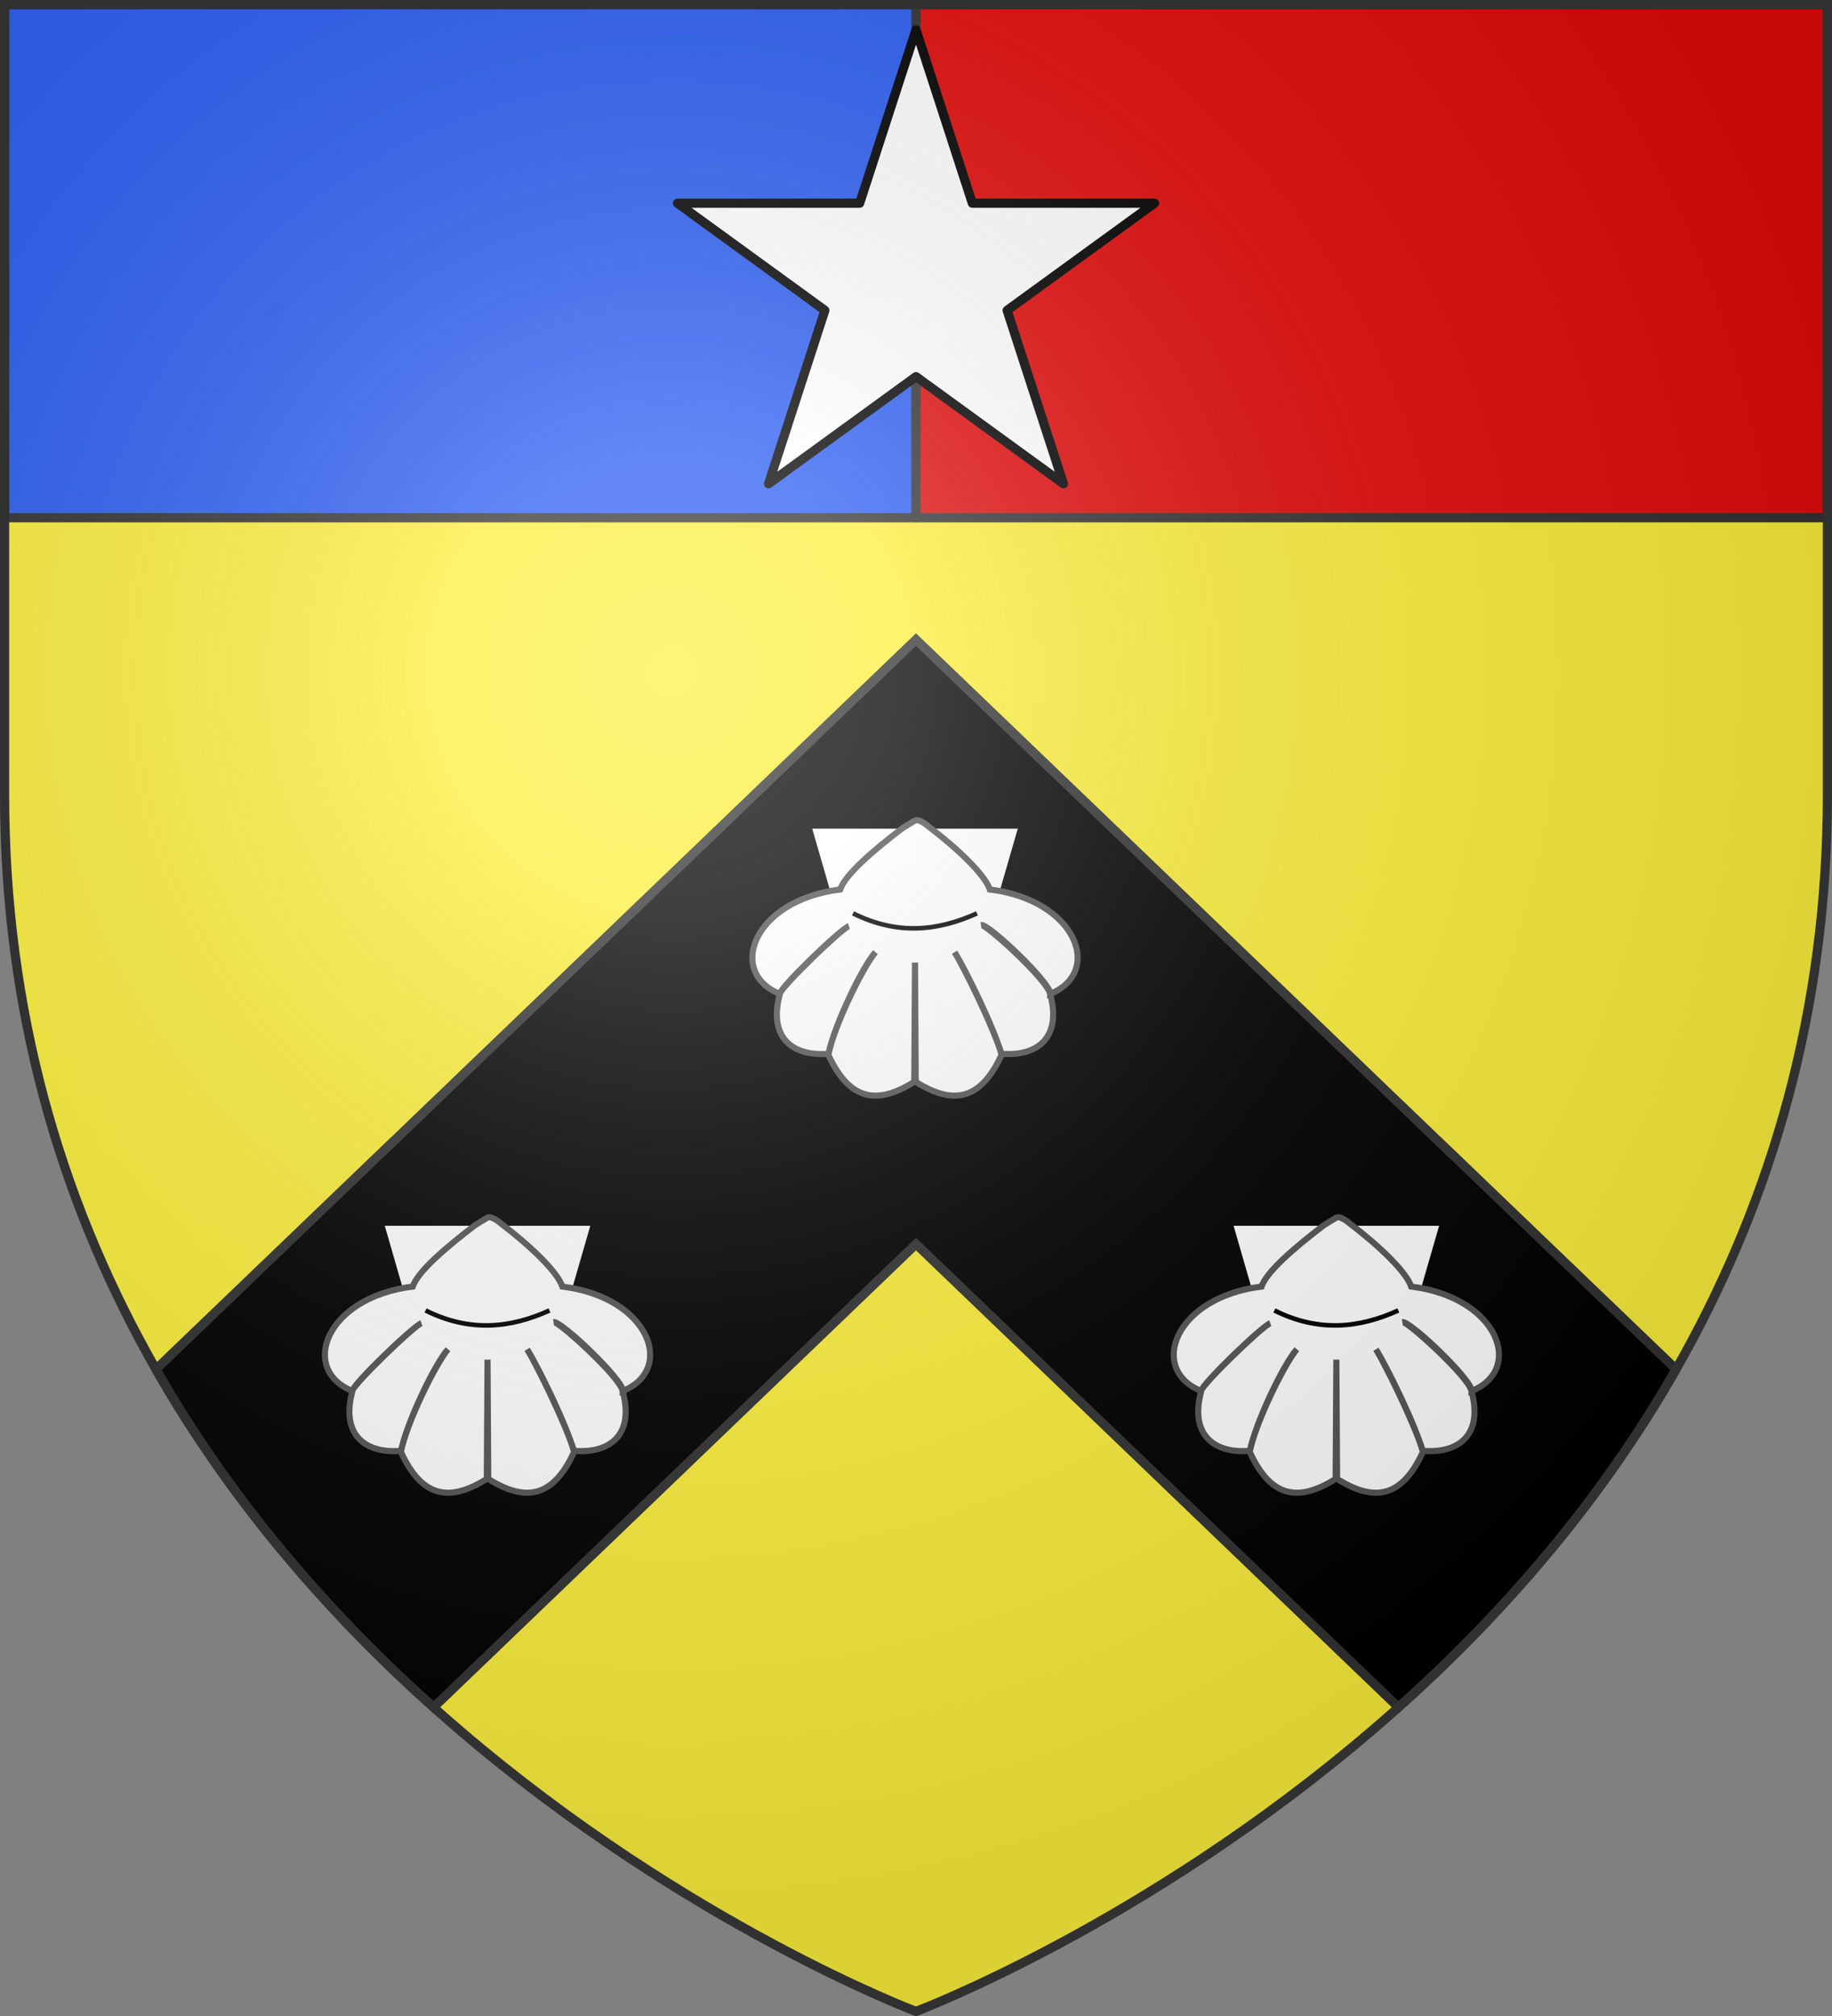 <svg xmlns="http://www.w3.org/2000/svg" xmlns:xlink="http://www.w3.org/1999/xlink" width="600" height="660" version="1.0"><rect width="100%" height="100%" fill="#808080" stroke="none"/><defs><radialGradient id="b" cx="-80" cy="-80" r="405" gradientUnits="userSpaceOnUse"><stop offset="0" style="stop-color:#fff;stop-opacity:.31"/><stop offset=".19" style="stop-color:#fff;stop-opacity:.25"/><stop offset=".6" style="stop-color:#6b6b6b;stop-opacity:.125"/><stop offset="1" style="stop-color:#000;stop-opacity:.125"/></radialGradient><path id="a" d="M-298.5-298.5h597V-40C298.5 246.31 0 358.5 0 358.5S-298.5 246.31-298.5-40z"/></defs><g transform="translate(300 300)"><use xlink:href="#a" width="600" height="660" style="fill:#fcef3c"/><path d="M0-90.594-173.156 75.594v-.031l-75.781 72.718c25.39 44.446 57.884 81.091 90.937 110.657L0 107.28l158 151.657c33.053-29.566 65.547-66.211 90.938-110.657l-75.782-72.718v.03z" style="fill:#000;stroke:#313131;stroke-opacity:1;stroke-width:3"/><path d="M-298.5-298.5H0v168h-298.5z" style="opacity:1;fill:#2b5df2;fill-opacity:1;stroke:#313131;stroke-width:3;stroke-linecap:butt;stroke-linejoin:round;stroke-miterlimit:4;stroke-dasharray:none;stroke-opacity:1"/><path d="M0-298.5h298.5v168H0z" style="opacity:1;fill:#e20909;fill-opacity:1;stroke:#313131;stroke-width:3;stroke-linecap:butt;stroke-linejoin:round;stroke-miterlimit:4;stroke-dasharray:none;stroke-opacity:1"/><path d="m0-290.243-18.445 56.77H-78.13l48.287 35.077-18.444 56.77L0-176.704l48.287 35.078-18.444-56.77 48.287-35.078H18.445z" style="fill:#fff;fill-opacity:1;stroke:#000;stroke-width:3;stroke-linecap:butt;stroke-linejoin:round;stroke-miterlimit:4;stroke-dasharray:none;stroke-opacity:1"/><path d="m-4.854 566.79 42.031 145.625h106.844l42.094-145.625H-4.854z" style="fill:#fff;fill-opacity:1;fill-rule:evenodd;stroke:#000;stroke-width:3;stroke-linecap:butt;stroke-linejoin:miter;stroke-miterlimit:4;stroke-dasharray:none;stroke-opacity:1;display:inline" transform="matrix(.36 0 0 .36 -32.953 -233.29)"/><path d="M79.477 567.619C52.6 588.072 27.306 609.805 22.525 623.58c-79.386 9.85-103.21 75.367-54.985 94.936 1.143-6.186 56.465-59.6 62.927-61.607-7.702 2.85-63.044 56.025-62.763 61.716-11.073 40.69 12.758 57.045 44.217 54.329 5.074-25.204 30.64-79.006 42.693-92.338-11.783 14.31-37.863 67.47-42.802 93.322 17.379 37.645 40.687 48.202 78.159 24.54l.655-108.42.656 108.42c37.472 23.662 60.725 13.105 78.104-24.54-6.281-23.167-32.212-76.515-42.747-93.322 8.314 13.625 33.622 64.325 42.693 92.338 31.458 2.716 55.29-13.64 44.217-54.329-1.79-12.24-58.238-63.662-62.818-62.798 7.344-.804 63.567 52.82 62.982 62.69 48.224-19.57 24.4-85.087-54.985-94.937-4.78-13.776-29.105-36.967-55.98-57.42 0 0-8.119-7.168-12.122-5.32z" style="fill:#fff;fill-opacity:1;fill-rule:evenodd;stroke:#555;stroke-width:5.556;stroke-linecap:butt;stroke-linejoin:miter;stroke-miterlimit:4;stroke-dasharray:none;stroke-opacity:1;display:inline" transform="matrix(.36 0 0 .36 -32.953 -233.29)"/><path d="M34.251 645.293c40.462 20.146 77.459 16.043 112.75 0" style="fill:none;fill-rule:evenodd;stroke:#000;stroke-width:4.167;stroke-linecap:butt;stroke-linejoin:miter;stroke-miterlimit:4;stroke-dasharray:none;stroke-opacity:1;display:inline" transform="matrix(.36 0 0 .36 -32.953 -233.29)"/><path d="m-4.854 566.79 42.031 145.625h106.844l42.094-145.625H-4.854z" style="fill:#fff;fill-opacity:1;fill-rule:evenodd;stroke:#000;stroke-width:3;stroke-linecap:butt;stroke-linejoin:miter;stroke-miterlimit:4;stroke-dasharray:none;stroke-opacity:1;display:inline" transform="matrix(.36 0 0 .36 -172.953 -103.29)"/><path d="M79.477 567.619C52.6 588.072 27.306 609.805 22.525 623.58c-79.386 9.85-103.21 75.367-54.985 94.936 1.143-6.186 56.465-59.6 62.927-61.607-7.702 2.85-63.044 56.025-62.763 61.716-11.073 40.69 12.758 57.045 44.217 54.329 5.074-25.204 30.64-79.006 42.693-92.338-11.783 14.31-37.863 67.47-42.802 93.322 17.379 37.645 40.687 48.202 78.159 24.54l.655-108.42.656 108.42c37.472 23.662 60.725 13.105 78.104-24.54-6.281-23.167-32.212-76.515-42.747-93.322 8.314 13.625 33.622 64.325 42.693 92.338 31.458 2.716 55.29-13.64 44.217-54.329-1.79-12.24-58.238-63.662-62.818-62.798 7.344-.804 63.567 52.82 62.982 62.69 48.224-19.57 24.4-85.087-54.985-94.937-4.78-13.776-29.105-36.967-55.98-57.42 0 0-8.119-7.168-12.122-5.32z" style="fill:#fff;fill-opacity:1;fill-rule:evenodd;stroke:#555;stroke-width:5.556;stroke-linecap:butt;stroke-linejoin:miter;stroke-miterlimit:4;stroke-dasharray:none;stroke-opacity:1;display:inline" transform="matrix(.36 0 0 .36 -172.953 -103.29)"/><path d="M34.251 645.293c40.462 20.146 77.459 16.043 112.75 0" style="fill:none;fill-rule:evenodd;stroke:#000;stroke-width:4.167;stroke-linecap:butt;stroke-linejoin:miter;stroke-miterlimit:4;stroke-dasharray:none;stroke-opacity:1;display:inline" transform="matrix(.36 0 0 .36 -172.953 -103.29)"/><path d="m-4.854 566.79 42.031 145.625h106.844l42.094-145.625H-4.854z" style="fill:#fff;fill-opacity:1;fill-rule:evenodd;stroke:#000;stroke-width:3;stroke-linecap:butt;stroke-linejoin:miter;stroke-miterlimit:4;stroke-dasharray:none;stroke-opacity:1;display:inline" transform="matrix(.36 0 0 .36 105.047 -103.29)"/><path d="M79.477 567.619C52.6 588.072 27.306 609.805 22.525 623.58c-79.386 9.85-103.21 75.367-54.985 94.936 1.143-6.186 56.465-59.6 62.927-61.607-7.702 2.85-63.044 56.025-62.763 61.716-11.073 40.69 12.758 57.045 44.217 54.329 5.074-25.204 30.64-79.006 42.693-92.338-11.783 14.31-37.863 67.47-42.802 93.322 17.379 37.645 40.687 48.202 78.159 24.54l.655-108.42.656 108.42c37.472 23.662 60.725 13.105 78.104-24.54-6.281-23.167-32.212-76.515-42.747-93.322 8.314 13.625 33.622 64.325 42.693 92.338 31.458 2.716 55.29-13.64 44.217-54.329-1.79-12.24-58.238-63.662-62.818-62.798 7.344-.804 63.567 52.82 62.982 62.69 48.224-19.57 24.4-85.087-54.985-94.937-4.78-13.776-29.105-36.967-55.98-57.42 0 0-8.119-7.168-12.122-5.32z" style="fill:#fff;fill-opacity:1;fill-rule:evenodd;stroke:#555;stroke-width:5.556;stroke-linecap:butt;stroke-linejoin:miter;stroke-miterlimit:4;stroke-dasharray:none;stroke-opacity:1;display:inline" transform="matrix(.36 0 0 .36 105.047 -103.29)"/><path d="M34.251 645.293c40.462 20.146 77.459 16.043 112.75 0" style="fill:none;fill-rule:evenodd;stroke:#000;stroke-width:4.167;stroke-linecap:butt;stroke-linejoin:miter;stroke-miterlimit:4;stroke-dasharray:none;stroke-opacity:1;display:inline" transform="matrix(.36 0 0 .36 105.047 -103.29)"/></g><use xlink:href="#a" width="600" height="660" style="fill:url(#b)" transform="translate(300 300)"/><use xlink:href="#a" width="600" height="660" style="fill:none;stroke:#313131;stroke-width:3;stroke-opacity:1" transform="translate(300 300)"/></svg>